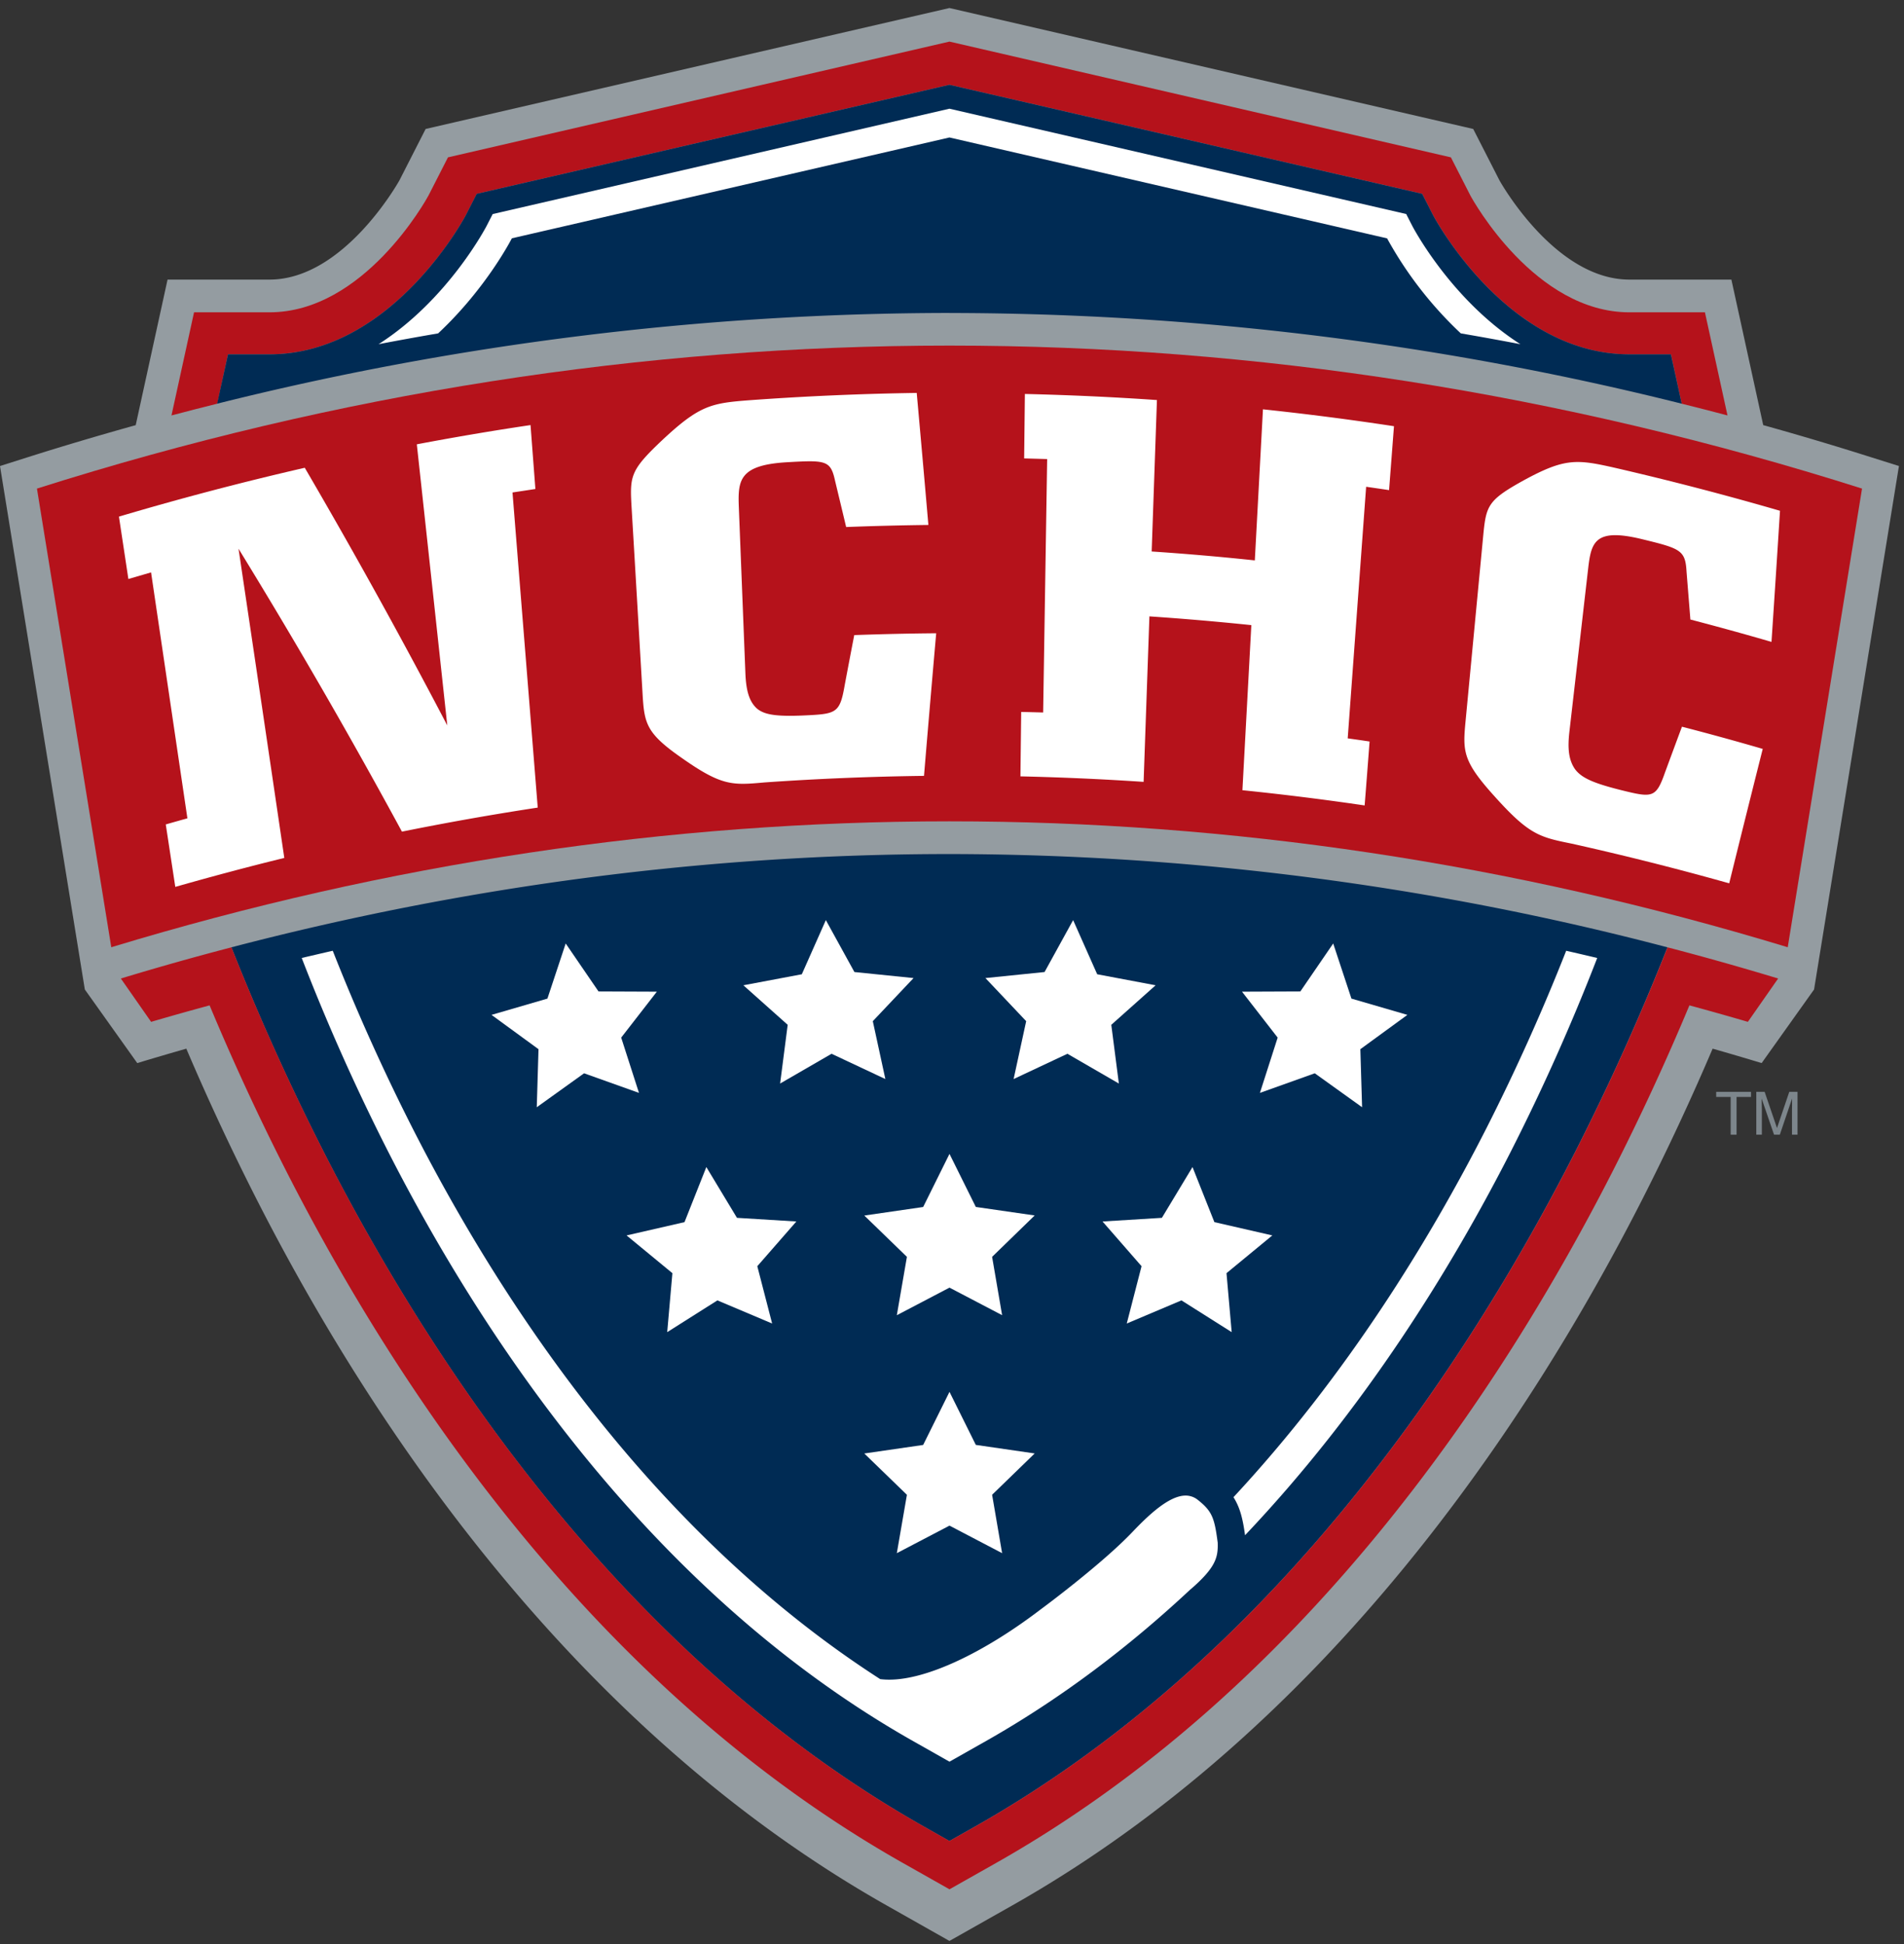 <svg xmlns="http://www.w3.org/2000/svg" width="47" height="48" viewBox="0 0 47 48"><rect x="0" y="0" width="47" height="48" fill="#333333" stroke="none"/><g><g><g><g><g><path fill="#949ca1" d="M46.875 11.506l-.666-.21a77.675 77.675 0 0 0-2.684-.8l-.786-3.593H40.22c-1.814 0-3.151-2.352-3.207-2.452l-.647-1.267L23.437.198l-12.93 2.986-.646 1.267c-.056.1-1.393 2.452-3.207 2.452H4.136l-.786 3.594c-.898.25-1.793.515-2.685.798L0 11.506 2.094 24.43l1.294 1.817c.403-.122.807-.24 1.211-.356a60.602 60.602 0 0 0 1.735 3.718c2.817 5.536 7.804 13.055 15.56 17.439l1.543.873 1.544-.873c7.756-4.384 12.743-11.903 15.56-17.439a60.848 60.848 0 0 0 1.735-3.718c.404.115.808.234 1.21.356l1.294-1.817z"/></g></g><g><path fill="#b5121b" d="M5.628 8.748h1.026c3.027 0 4.83-3.404 4.847-3.438l.268-.525 11.668-2.692h.001l11.669 2.692.267.525c.018.034 1.82 3.439 4.847 3.439h1.026l.266 1.218c.378.094.754.19 1.13.29l-.557-2.546H40.22c-2.326 0-3.86-2.765-3.922-2.88l-.483-.946-12.378-2.858-12.379 2.858-.483.946c-.062.115-1.596 2.88-3.922 2.88H4.79l-.557 2.546c.376-.1.753-.196 1.13-.29z"/></g><g><path fill="#002b54" d="M23.437 7.728a74.66 74.66 0 0 1 18.076 2.239l-.267-1.219h-1.025c-3.027 0-4.83-3.404-4.847-3.438l-.268-.525-11.669-2.692-11.669 2.692-.268.525c-.017.034-1.82 3.438-4.847 3.438H5.628L5.36 9.967a74.66 74.66 0 0 1 18.076-2.24"/></g><g><path fill="#002b54" d="M23.436 21.086c-5.935 0-11.884.775-17.724 2.303a59.52 59.52 0 0 0 2.273 5.04c2.702 5.31 7.467 12.511 14.823 16.669l.628.356.63-.356c7.355-4.158 12.12-11.36 14.822-16.669a59.49 59.49 0 0 0 2.273-5.04 69.99 69.99 0 0 0-17.725-2.303"/></g><g><path fill="#7d868c" d="M43.224 26.957v.126h-.357v.932h-.146v-.932h-.357v-.126z"/></g><g><path fill="#7d868c" d="M43.354 26.957h.206l.305.894.303-.894h.204v1.058h-.137v-.624c0-.022 0-.058.002-.108v-.16l-.302.892h-.143l-.306-.892v.032l.003.119.002.117v.624h-.137z"/></g><g><path fill="#fff" d="M23.437 3.394l-10.802 2.49s-.624 1.23-1.82 2.347c-.49.084-.981.173-1.47.267 1.716-1.096 2.657-2.9 2.67-2.926l.147-.287 11.275-2.601 11.275 2.6.147.288c.013.026.954 1.83 2.672 2.926-.49-.094-.98-.183-1.471-.267a9.466 9.466 0 0 1-1.82-2.346z"/></g><g><path fill="#b5121b" d="M44.13 23.387c-13.637-4.145-27.746-4.145-41.383 0L.912 12.063c14.831-4.707 30.22-4.707 45.052 0L44.13 23.387"/></g><g><path fill="#fff" d="M13.096 10.495l.12 1.578-.565.086.623 7.78a70.58 70.58 0 0 0-3.352.594 149.044 149.044 0 0 0-4.034-6.985c.379 2.543.755 5.087 1.13 7.634-.9.22-1.796.46-2.691.715l-.235-1.542a67.5 67.5 0 0 1 .534-.151l-.897-6.072-.56.163-.233-1.54a75.625 75.625 0 0 1 4.587-1.206 155.404 155.404 0 0 1 3.518 6.362c-.25-2.315-.5-4.628-.752-6.941.934-.177 1.87-.336 2.807-.475"/></g><g><path fill="#fff" d="M20.614 11.873c-.111-.515-.229-.516-1.214-.459-1.153.073-1.188.445-1.162 1.11l.162 4.098c.017.427.092.689.275.863.198.174.52.215 1.317.172.67-.035.747-.09.861-.75.077-.41.155-.818.234-1.227.674-.024 1.348-.04 2.023-.045a717.703 717.703 0 0 0-.301 3.521c-1.313.016-2.627.07-3.939.162-.788.071-1.05.091-2.023-.592-.909-.63-.943-.863-.987-1.624-.09-1.539-.18-3.078-.272-4.618-.042-.744-.02-.885.782-1.639.902-.84 1.192-.893 2.136-.964 1.374-.1 2.749-.16 4.123-.18.098 1.087.194 2.174.288 3.26-.677.008-1.354.025-2.03.051-.09-.38-.182-.76-.273-1.139"/></g><g><path fill="#fff" d="M34.41 10.523l-.121 1.578a78.23 78.23 0 0 0-.566-.083l-.455 6.212c.18.025.36.05.54.078-.04.526-.08 1.052-.122 1.578a69.172 69.172 0 0 0-3.017-.376l.22-4.076a70.623 70.623 0 0 0-2.516-.216l-.143 4.086a68.607 68.607 0 0 0-3.041-.136l.019-1.59c.18.003.361.008.542.013l.099-6.257-.568-.016.018-1.591c1.088.025 2.175.075 3.26.15l-.13 3.739c.85.057 1.698.13 2.546.22l.201-3.73c1.08.114 2.158.253 3.235.417"/></g><g><path fill="#fff" d="M41.632 14.112c-.031-.533-.147-.569-1.122-.806-1.141-.272-1.232.08-1.307.734l-.463 4.03c-.048.42-.015.697.138.919.168.227.477.36 1.266.55.662.16.747.13.96-.477.138-.374.276-.748.415-1.12.666.172 1.33.355 1.994.548a641.41 641.41 0 0 0-.828 3.319 72.71 72.71 0 0 0-3.894-.981c-.783-.159-1.044-.215-1.893-1.161-.795-.878-.792-1.115-.72-1.87l.436-4.581c.071-.738.114-.869 1.014-1.365 1.01-.549 1.303-.512 2.24-.3a75.51 75.51 0 0 1 4.071 1.06 793.49 793.49 0 0 1-.21 3.237 75.087 75.087 0 0 0-2.002-.552l-.095-1.184"/></g><g><path fill="#b5121b" d="M41.163 23.39a59.547 59.547 0 0 1-2.273 5.04c-2.702 5.308-7.468 12.51-14.823 16.668l-.629.355-.628-.355c-7.356-4.158-12.121-11.36-14.823-16.669a59.582 59.582 0 0 1-2.274-5.04 72.35 72.35 0 0 0-2.73.77l.747 1.07c.48-.141.962-.276 1.444-.407a60.266 60.266 0 0 0 1.884 4.076C9.824 34.335 14.714 41.715 22.295 46l1.143.646L24.581 46c7.582-4.285 12.47-11.665 15.238-17.102a60.065 60.065 0 0 0 1.884-4.076c.482.131.963.266 1.443.407l.747-1.07a72.345 72.345 0 0 0-2.73-.77"/></g><g><path fill="#fff" d="M38.661 23.474a50.985 50.985 0 0 1-1.981 4.405c-1.399 2.748-3.444 6.087-6.232 9.086.166.26.232.547.286.939 2.955-3.116 5.106-6.615 6.565-9.482a51.704 51.704 0 0 0 2.128-4.77c-.255-.06-.51-.12-.766-.178"/></g><g><path fill="#fff" d="M30.059 38.088c-.079-.602-.133-.771-.483-1.05a.478.478 0 0 0-.31-.113c-.406 0-.913.48-1.31.897-.751.79-2.207 1.87-2.268 1.914-1.424 1.086-2.82 1.734-3.735 1.734-.067 0-.132-.003-.195-.01l-.03-.003c-5.642-3.631-9.363-9.316-11.532-13.578a51.057 51.057 0 0 1-1.982-4.405c-.255.058-.51.118-.766.178a51.777 51.777 0 0 0 2.128 4.77c2.36 4.635 6.526 10.926 12.98 14.574l.882.499.882-.499c1.883-1.064 3.57-2.355 5.075-3.763l.011-.007c.611-.533.664-.782.653-1.138"/></g><g><path fill="#fff" d="M23.438 28.489l.65 1.31 1.453.21-1.051 1.022.247 1.44-1.299-.68-1.3.681.249-1.441-1.052-1.02 1.453-.211z"/></g><g><path fill="#fff" d="M23.438 34.364l.65 1.31 1.453.211-1.051 1.02.247 1.442-1.299-.68-1.3.68.249-1.441-1.052-1.02 1.453-.211z"/></g><g><path fill="#fff" d="M17.436 28.814l-.539 1.36-1.43.328 1.131.932-.128 1.456 1.239-.784 1.351.571-.366-1.415.964-1.104-1.466-.09z"/></g><g><path fill="#fff" d="M20.386 22.717l.705 1.282 1.46.149-1.006 1.064.31 1.429-1.328-.624-1.27.735.187-1.45-1.094-.976 1.443-.272z"/></g><g><path fill="#fff" d="M13.964 23.294l.81 1.184 1.44.006-.88 1.134.439 1.365-1.355-.484-1.168.838.043-1.433-1.16-.847 1.38-.402z"/></g><g><path fill="#fff" d="M29.437 28.814l.54 1.36 1.43.328-1.131.932.128 1.456-1.24-.784-1.35.571.365-1.415-.963-1.104 1.465-.09z"/></g><g><path fill="#fff" d="M26.49 22.717l-.705 1.282-1.46.149 1.006 1.064-.31 1.429 1.328-.624 1.27.735-.187-1.45 1.094-.976-1.442-.272z"/></g><g><path fill="#fff" d="M32.91 23.294l-.811 1.184-1.44.006.88 1.134-.438 1.365 1.354-.484 1.168.838-.043-1.433 1.161-.847-1.381-.402z"/></g></g></g></g></svg>